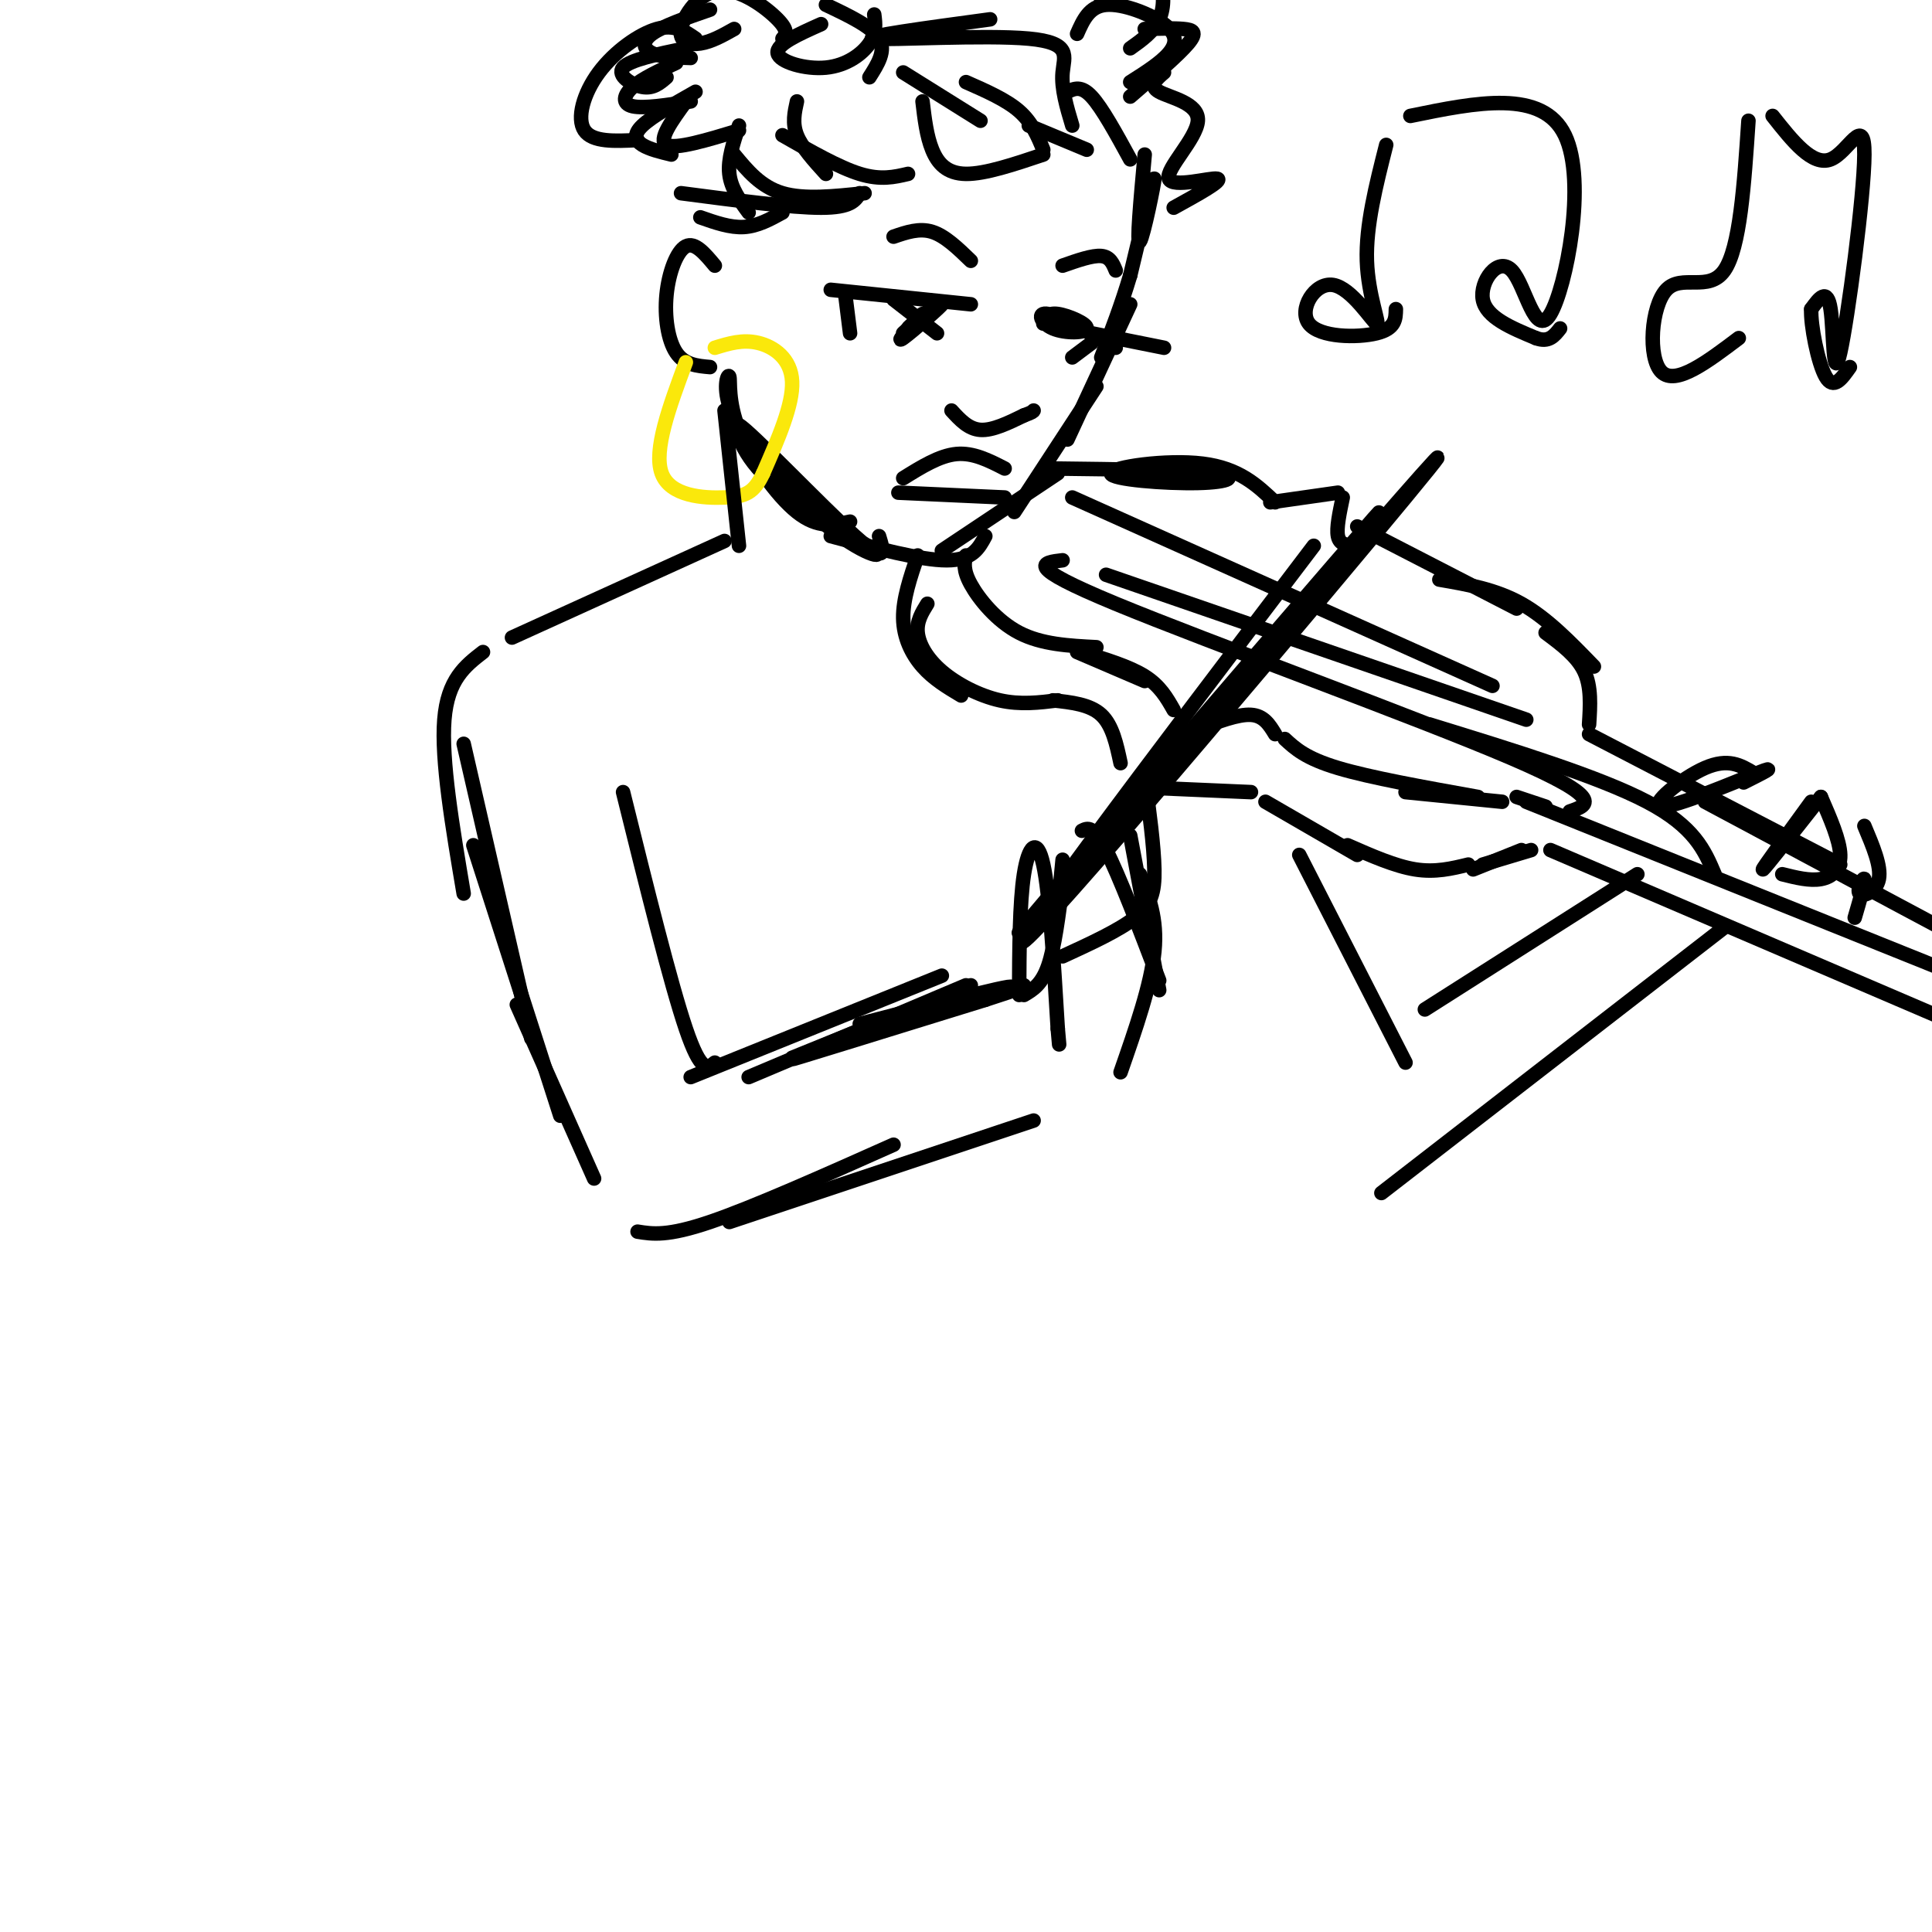 <svg viewBox='0 0 400 400' version='1.1' xmlns='http://www.w3.org/2000/svg' xmlns:xlink='http://www.w3.org/1999/xlink'><g fill='none' stroke='rgb(0,0,0)' stroke-width='3' stroke-linecap='round' stroke-linejoin='round'><path d='M237,32c-0.867,9.489 -1.733,18.978 -1,18c0.733,-0.978 3.067,-12.422 3,-13c-0.067,-0.578 -2.533,9.711 -5,20'/><path d='M234,57c-1.833,6.167 -3.917,11.583 -6,17'/><path d='M234,63c0.000,0.000 -13.000,28.000 -13,28'/><path d='M227,80c0.000,0.000 -17.000,26.000 -17,26'/><path d='M219,98c0.000,0.000 -24.000,16.000 -24,16'/><path d='M204,111c-1.333,2.500 -2.667,5.000 -8,5c-5.333,0.000 -14.667,-2.500 -24,-5'/><path d='M182,111c0.952,3.101 1.903,6.203 -5,0c-6.903,-6.203 -21.662,-21.709 -24,-23c-2.338,-1.291 7.744,11.633 16,19c8.256,7.367 14.684,9.176 12,7c-2.684,-2.176 -14.481,-8.336 -21,-14c-6.519,-5.664 -7.759,-10.832 -9,-16'/><path d='M151,84c-1.357,-4.236 -0.250,-6.826 0,-6c0.250,0.826 -0.356,5.069 2,11c2.356,5.931 7.673,13.552 12,17c4.327,3.448 7.663,2.724 11,2'/><path d='M172,60c0.000,0.000 29.000,3.000 29,3'/><path d='M185,62c0.000,0.000 9.000,7.000 9,7'/><path d='M175,61c0.000,0.000 1.000,8.000 1,8'/><path d='M216,67c0.407,-1.150 0.813,-2.300 3,-2c2.187,0.300 6.153,2.049 6,3c-0.153,0.951 -4.426,1.102 -7,0c-2.574,-1.102 -3.450,-3.458 -1,-3c2.450,0.458 8.225,3.729 14,7'/><path d='M226,69c0.000,0.000 15.000,3.000 15,3'/><path d='M197,85c1.750,1.917 3.500,3.833 6,4c2.500,0.167 5.750,-1.417 9,-3'/><path d='M212,86c1.833,-0.667 1.917,-0.833 2,-1'/><path d='M186,102c0.000,0.000 22.000,1.000 22,1'/><path d='M187,99c3.750,-2.333 7.500,-4.667 11,-5c3.500,-0.333 6.750,1.333 10,3'/><path d='M191,65c-2.903,3.142 -5.805,6.284 -4,5c1.805,-1.284 8.319,-6.994 8,-7c-0.319,-0.006 -7.470,5.691 -8,6c-0.530,0.309 5.563,-4.769 7,-6c1.437,-1.231 -1.781,1.384 -5,4'/><path d='M189,67c-1.000,0.833 -1.000,0.917 -1,1'/><path d='M226,71c0.000,0.000 -4.000,3.000 -4,3'/><path d='M201,54c-2.667,-2.583 -5.333,-5.167 -8,-6c-2.667,-0.833 -5.333,0.083 -8,1'/><path d='M220,55c3.083,-1.083 6.167,-2.167 8,-2c1.833,0.167 2.417,1.583 3,3'/><path d='M148,55c-2.065,-2.482 -4.131,-4.964 -6,-4c-1.869,0.964 -3.542,5.375 -4,10c-0.458,4.625 0.298,9.464 2,12c1.702,2.536 4.351,2.768 7,3'/></g>
<g fill='none' stroke='rgb(250,232,11)' stroke-width='3' stroke-linecap='round' stroke-linejoin='round'><path d='M148,72c2.889,-0.889 5.778,-1.778 9,-1c3.222,0.778 6.778,3.222 7,8c0.222,4.778 -2.889,11.889 -6,19'/><path d='M158,98c-1.905,4.095 -3.667,4.833 -8,5c-4.333,0.167 -11.238,-0.238 -13,-5c-1.762,-4.762 1.619,-13.881 5,-23'/></g>
<g fill='none' stroke='rgb(0,0,0)' stroke-width='3' stroke-linecap='round' stroke-linejoin='round'><path d='M234,33c-2.917,-5.333 -5.833,-10.667 -8,-13c-2.167,-2.333 -3.583,-1.667 -5,-1'/><path d='M216,31c-1.167,-2.833 -2.333,-5.667 -5,-8c-2.667,-2.333 -6.833,-4.167 -11,-6'/><path d='M203,25c0.000,0.000 -16.000,-10.000 -16,-10'/><path d='M171,36c-2.500,-2.750 -5.000,-5.500 -6,-8c-1.000,-2.500 -0.500,-4.750 0,-7'/><path d='M155,44c-1.833,-2.500 -3.667,-5.000 -4,-8c-0.333,-3.000 0.833,-6.500 2,-10'/><path d='M216,32c-6.022,2.022 -12.044,4.044 -16,4c-3.956,-0.044 -5.844,-2.156 -7,-5c-1.156,-2.844 -1.578,-6.422 -2,-10'/><path d='M188,36c-2.833,0.667 -5.667,1.333 -10,0c-4.333,-1.333 -10.167,-4.667 -16,-8'/><path d='M179,40c-6.250,0.667 -12.500,1.333 -17,0c-4.500,-1.333 -7.250,-4.667 -10,-8'/><path d='M178,40c-0.917,1.500 -1.833,3.000 -8,3c-6.167,0.000 -17.583,-1.500 -29,-3'/><path d='M162,44c-2.583,1.417 -5.167,2.833 -8,3c-2.833,0.167 -5.917,-0.917 -9,-2'/><path d='M225,31c0.000,0.000 -12.000,-5.000 -12,-5'/><path d='M162,8c0.673,-0.797 1.346,-1.595 -1,-4c-2.346,-2.405 -7.711,-6.418 -12,-6c-4.289,0.418 -7.501,5.266 -8,8c-0.499,2.734 1.715,3.352 4,3c2.285,-0.352 4.643,-1.676 7,-3'/><path d='M147,2c-4.889,1.689 -9.778,3.378 -12,5c-2.222,1.622 -1.778,3.178 0,4c1.778,0.822 4.889,0.911 8,1'/><path d='M142,10c-5.822,1.200 -11.644,2.400 -13,4c-1.356,1.600 1.756,3.600 4,4c2.244,0.400 3.622,-0.800 5,-2'/><path d='M140,13c-3.533,1.644 -7.067,3.289 -9,5c-1.933,1.711 -2.267,3.489 0,4c2.267,0.511 7.133,-0.244 12,-1'/><path d='M142,21c-2.917,4.000 -5.833,8.000 -4,9c1.833,1.000 8.417,-1.000 15,-3'/><path d='M170,5c-4.673,2.083 -9.345,4.167 -9,6c0.345,1.833 5.708,3.417 10,3c4.292,-0.417 7.512,-2.833 9,-5c1.488,-2.167 1.244,-4.083 1,-6'/><path d='M171,1c4.750,2.250 9.500,4.500 11,7c1.500,2.500 -0.250,5.250 -2,8'/><path d='M144,8c-2.179,-1.518 -4.357,-3.036 -8,-2c-3.643,1.036 -8.750,4.625 -12,9c-3.250,4.375 -4.643,9.536 -3,12c1.643,2.464 6.321,2.232 11,2'/><path d='M144,19c-4.511,2.556 -9.022,5.111 -11,7c-1.978,1.889 -1.422,3.111 0,4c1.422,0.889 3.711,1.444 6,2'/><path d='M228,0c2.429,-2.560 4.857,-5.119 7,-6c2.143,-0.881 4.000,-0.083 5,2c1.000,2.083 1.143,5.452 0,8c-1.143,2.548 -3.571,4.274 -6,6'/><path d='M237,6c3.000,-0.089 6.000,-0.178 8,0c2.000,0.178 3.000,0.622 1,3c-2.000,2.378 -7.000,6.689 -12,11'/><path d='M205,4c-13.565,1.833 -27.131,3.667 -24,4c3.131,0.333 22.958,-0.833 32,0c9.042,0.833 7.298,3.667 7,7c-0.298,3.333 0.851,7.167 2,11'/><path d='M223,7c1.256,-2.845 2.512,-5.690 6,-6c3.488,-0.310 9.208,1.917 12,4c2.792,2.083 2.655,4.024 1,6c-1.655,1.976 -4.827,3.988 -8,6'/><path d='M241,15c-1.604,1.384 -3.209,2.769 -1,4c2.209,1.231 8.231,2.309 8,6c-0.231,3.691 -6.716,9.994 -6,12c0.716,2.006 8.633,-0.284 10,0c1.367,0.284 -3.817,3.142 -9,6'/><path d='M150,85c0.000,0.000 3.000,28.000 3,28'/><path d='M218,97c13.614,0.164 27.228,0.329 33,1c5.772,0.671 3.702,1.850 -3,2c-6.702,0.150 -18.035,-0.729 -18,-2c0.035,-1.271 11.439,-2.935 19,-2c7.561,0.935 11.281,4.467 15,8'/><path d='M200,115c-0.333,1.489 -0.667,2.978 1,6c1.667,3.022 5.333,7.578 10,10c4.667,2.422 10.333,2.711 16,3'/><path d='M190,115c-1.533,4.511 -3.067,9.022 -3,13c0.067,3.978 1.733,7.422 4,10c2.267,2.578 5.133,4.289 8,6'/><path d='M192,125c-1.125,1.810 -2.250,3.619 -2,6c0.250,2.381 1.875,5.333 5,8c3.125,2.667 7.750,5.048 12,6c4.250,0.952 8.125,0.476 12,0'/><path d='M223,135c0.000,0.000 14.000,6.000 14,6'/><path d='M224,135c4.917,1.500 9.833,3.000 13,5c3.167,2.000 4.583,4.500 6,7'/><path d='M218,145c3.833,0.417 7.667,0.833 10,3c2.333,2.167 3.167,6.083 4,10'/><path d='M248,151c4.167,-1.583 8.333,-3.167 11,-3c2.667,0.167 3.833,2.083 5,4'/><path d='M236,163c0.000,0.000 23.000,1.000 23,1'/><path d='M262,166c0.000,0.000 19.000,11.000 19,11'/><path d='M279,175c4.917,2.167 9.833,4.333 14,5c4.167,0.667 7.583,-0.167 11,-1'/><path d='M266,153c2.167,2.000 4.333,4.000 11,6c6.667,2.000 17.833,4.000 29,6'/><path d='M291,164c0.000,0.000 20.000,2.000 20,2'/><path d='M305,180c0.000,0.000 10.000,-4.000 10,-4'/><path d='M307,179c0.000,0.000 10.000,-3.000 10,-3'/><path d='M314,165c0.000,0.000 6.000,2.000 6,2'/><path d='M263,104c0.000,0.000 14.000,-2.000 14,-2'/><path d='M278,103c-0.667,3.167 -1.333,6.333 -1,8c0.333,1.667 1.667,1.833 3,2'/><path d='M281,109c0.000,0.000 33.000,17.000 33,17'/><path d='M298,120c5.833,1.000 11.667,2.000 17,5c5.333,3.000 10.167,8.000 15,13'/><path d='M320,131c3.250,2.417 6.500,4.833 8,8c1.500,3.167 1.250,7.083 1,11'/><path d='M329,152c0.000,0.000 52.000,27.000 52,27'/><path d='M316,166c0.000,0.000 97.000,39.000 97,39'/><path d='M353,166c0.000,0.000 58.000,31.000 58,31'/><path d='M321,176c0.000,0.000 84.000,36.000 84,36'/><path d='M150,112c0.000,0.000 -44.000,20.000 -44,20'/><path d='M100,135c-3.667,2.833 -7.333,5.667 -8,14c-0.667,8.333 1.667,22.167 4,36'/><path d='M96,154c0.000,0.000 14.000,61.000 14,61'/><path d='M98,175c0.000,0.000 18.000,56.000 18,56'/><path d='M107,208c0.000,0.000 16.000,36.000 16,36'/><path d='M132,255c3.083,0.500 6.167,1.000 15,-2c8.833,-3.000 23.417,-9.500 38,-16'/><path d='M151,253c0.000,0.000 63.000,-21.000 63,-21'/><path d='M129,164c4.917,19.833 9.833,39.667 13,49c3.167,9.333 4.583,8.167 6,7'/><path d='M222,103c0.000,0.000 87.000,39.000 87,39'/><path d='M229,119c0.000,0.000 87.000,30.000 87,30'/><path d='M220,116c-4.200,0.489 -8.400,0.978 11,9c19.400,8.022 62.400,23.578 82,32c19.600,8.422 15.800,9.711 12,11'/><path d='M296,150c17.583,5.417 35.167,10.833 45,16c9.833,5.167 11.917,10.083 14,15'/><path d='M363,160c-2.595,-1.548 -5.190,-3.095 -10,-1c-4.810,2.095 -11.833,7.833 -9,8c2.833,0.167 15.524,-5.238 20,-7c4.476,-1.762 0.738,0.119 -3,2'/><path d='M375,166c-5.167,7.083 -10.333,14.167 -10,14c0.333,-0.167 6.167,-7.583 12,-15'/><path d='M377,165c1.956,4.489 3.911,8.978 4,12c0.089,3.022 -1.689,4.578 -4,5c-2.311,0.422 -5.156,-0.289 -8,-1'/><path d='M386,171c1.762,4.173 3.524,8.345 3,11c-0.524,2.655 -3.333,3.792 -4,3c-0.667,-0.792 0.810,-3.512 1,-3c0.190,0.512 -0.905,4.256 -2,8'/><path d='M357,192c0.000,0.000 -71.000,55.000 -71,55'/><path d='M339,181c0.000,0.000 -44.000,28.000 -44,28'/><path d='M269,177c0.000,0.000 22.000,43.000 22,43'/><path d='M237,161c0.956,7.089 1.911,14.178 2,19c0.089,4.822 -0.689,7.378 -4,10c-3.311,2.622 -9.156,5.311 -15,8'/><path d='M287,30c-2.121,8.370 -4.243,16.740 -4,24c0.243,7.260 2.850,13.409 2,13c-0.850,-0.409 -5.156,-7.378 -9,-8c-3.844,-0.622 -7.227,5.102 -5,8c2.227,2.898 10.065,2.971 14,2c3.935,-0.971 3.968,-2.985 4,-5'/><path d='M292,24c13.687,-2.807 27.375,-5.614 32,4c4.625,9.614 0.188,31.649 -3,37c-3.188,5.351 -5.128,-5.982 -8,-9c-2.872,-3.018 -6.678,2.281 -6,6c0.678,3.719 5.839,5.860 11,8'/><path d='M318,70c2.667,1.000 3.833,-0.500 5,-2'/><path d='M362,25c-0.881,13.196 -1.762,26.393 -5,31c-3.238,4.607 -8.833,0.625 -12,4c-3.167,3.375 -3.905,14.107 -1,17c2.905,2.893 9.452,-2.054 16,-7'/><path d='M367,24c4.137,5.231 8.274,10.463 12,9c3.726,-1.463 7.040,-9.619 7,-1c-0.040,8.619 -3.434,34.013 -5,41c-1.566,6.987 -1.305,-4.432 -2,-9c-0.695,-4.568 -2.348,-2.284 -4,0'/><path d='M375,64c-0.178,3.200 1.378,11.200 3,14c1.622,2.800 3.311,0.400 5,-2'/><path d='M272,113c-34.022,44.800 -68.044,89.600 -59,81c9.044,-8.600 61.156,-70.600 78,-91c16.844,-20.400 -1.578,0.800 -20,22'/><path d='M271,125c-20.571,23.357 -62.000,70.750 -60,68c2.000,-2.750 47.429,-55.643 65,-76c17.571,-20.357 7.286,-8.179 -3,4'/><path d='M143,223c0.000,0.000 52.000,-21.000 52,-21'/><path d='M155,223c0.000,0.000 45.000,-19.000 45,-19'/><path d='M164,219c0.000,0.000 37.000,-15.000 37,-15'/><path d='M178,212c18.311,-4.778 36.622,-9.556 30,-7c-6.622,2.556 -38.178,12.444 -43,14c-4.822,1.556 17.089,-5.222 39,-12'/><path d='M204,207c7.833,-2.500 7.917,-2.750 8,-3'/><path d='M212,206c1.833,-1.083 3.667,-2.167 5,-6c1.333,-3.833 2.167,-10.417 3,-17'/><path d='M219,185c-0.083,2.083 -0.167,4.167 0,3c0.167,-1.167 0.583,-5.583 1,-10'/><path d='M224,172c1.167,-0.583 2.333,-1.167 5,4c2.667,5.167 6.833,16.083 11,27'/><path d='M234,173c0.000,0.000 6.000,32.000 6,32'/><path d='M236,181c1.833,4.583 3.667,9.167 3,16c-0.667,6.833 -3.833,15.917 -7,25'/><path d='M211,206c0.044,-9.578 0.089,-19.156 1,-25c0.911,-5.844 2.689,-7.956 4,-2c1.311,5.956 2.156,19.978 3,34'/><path d='M219,213c0.500,5.667 0.250,2.833 0,0'/></g>
</svg>